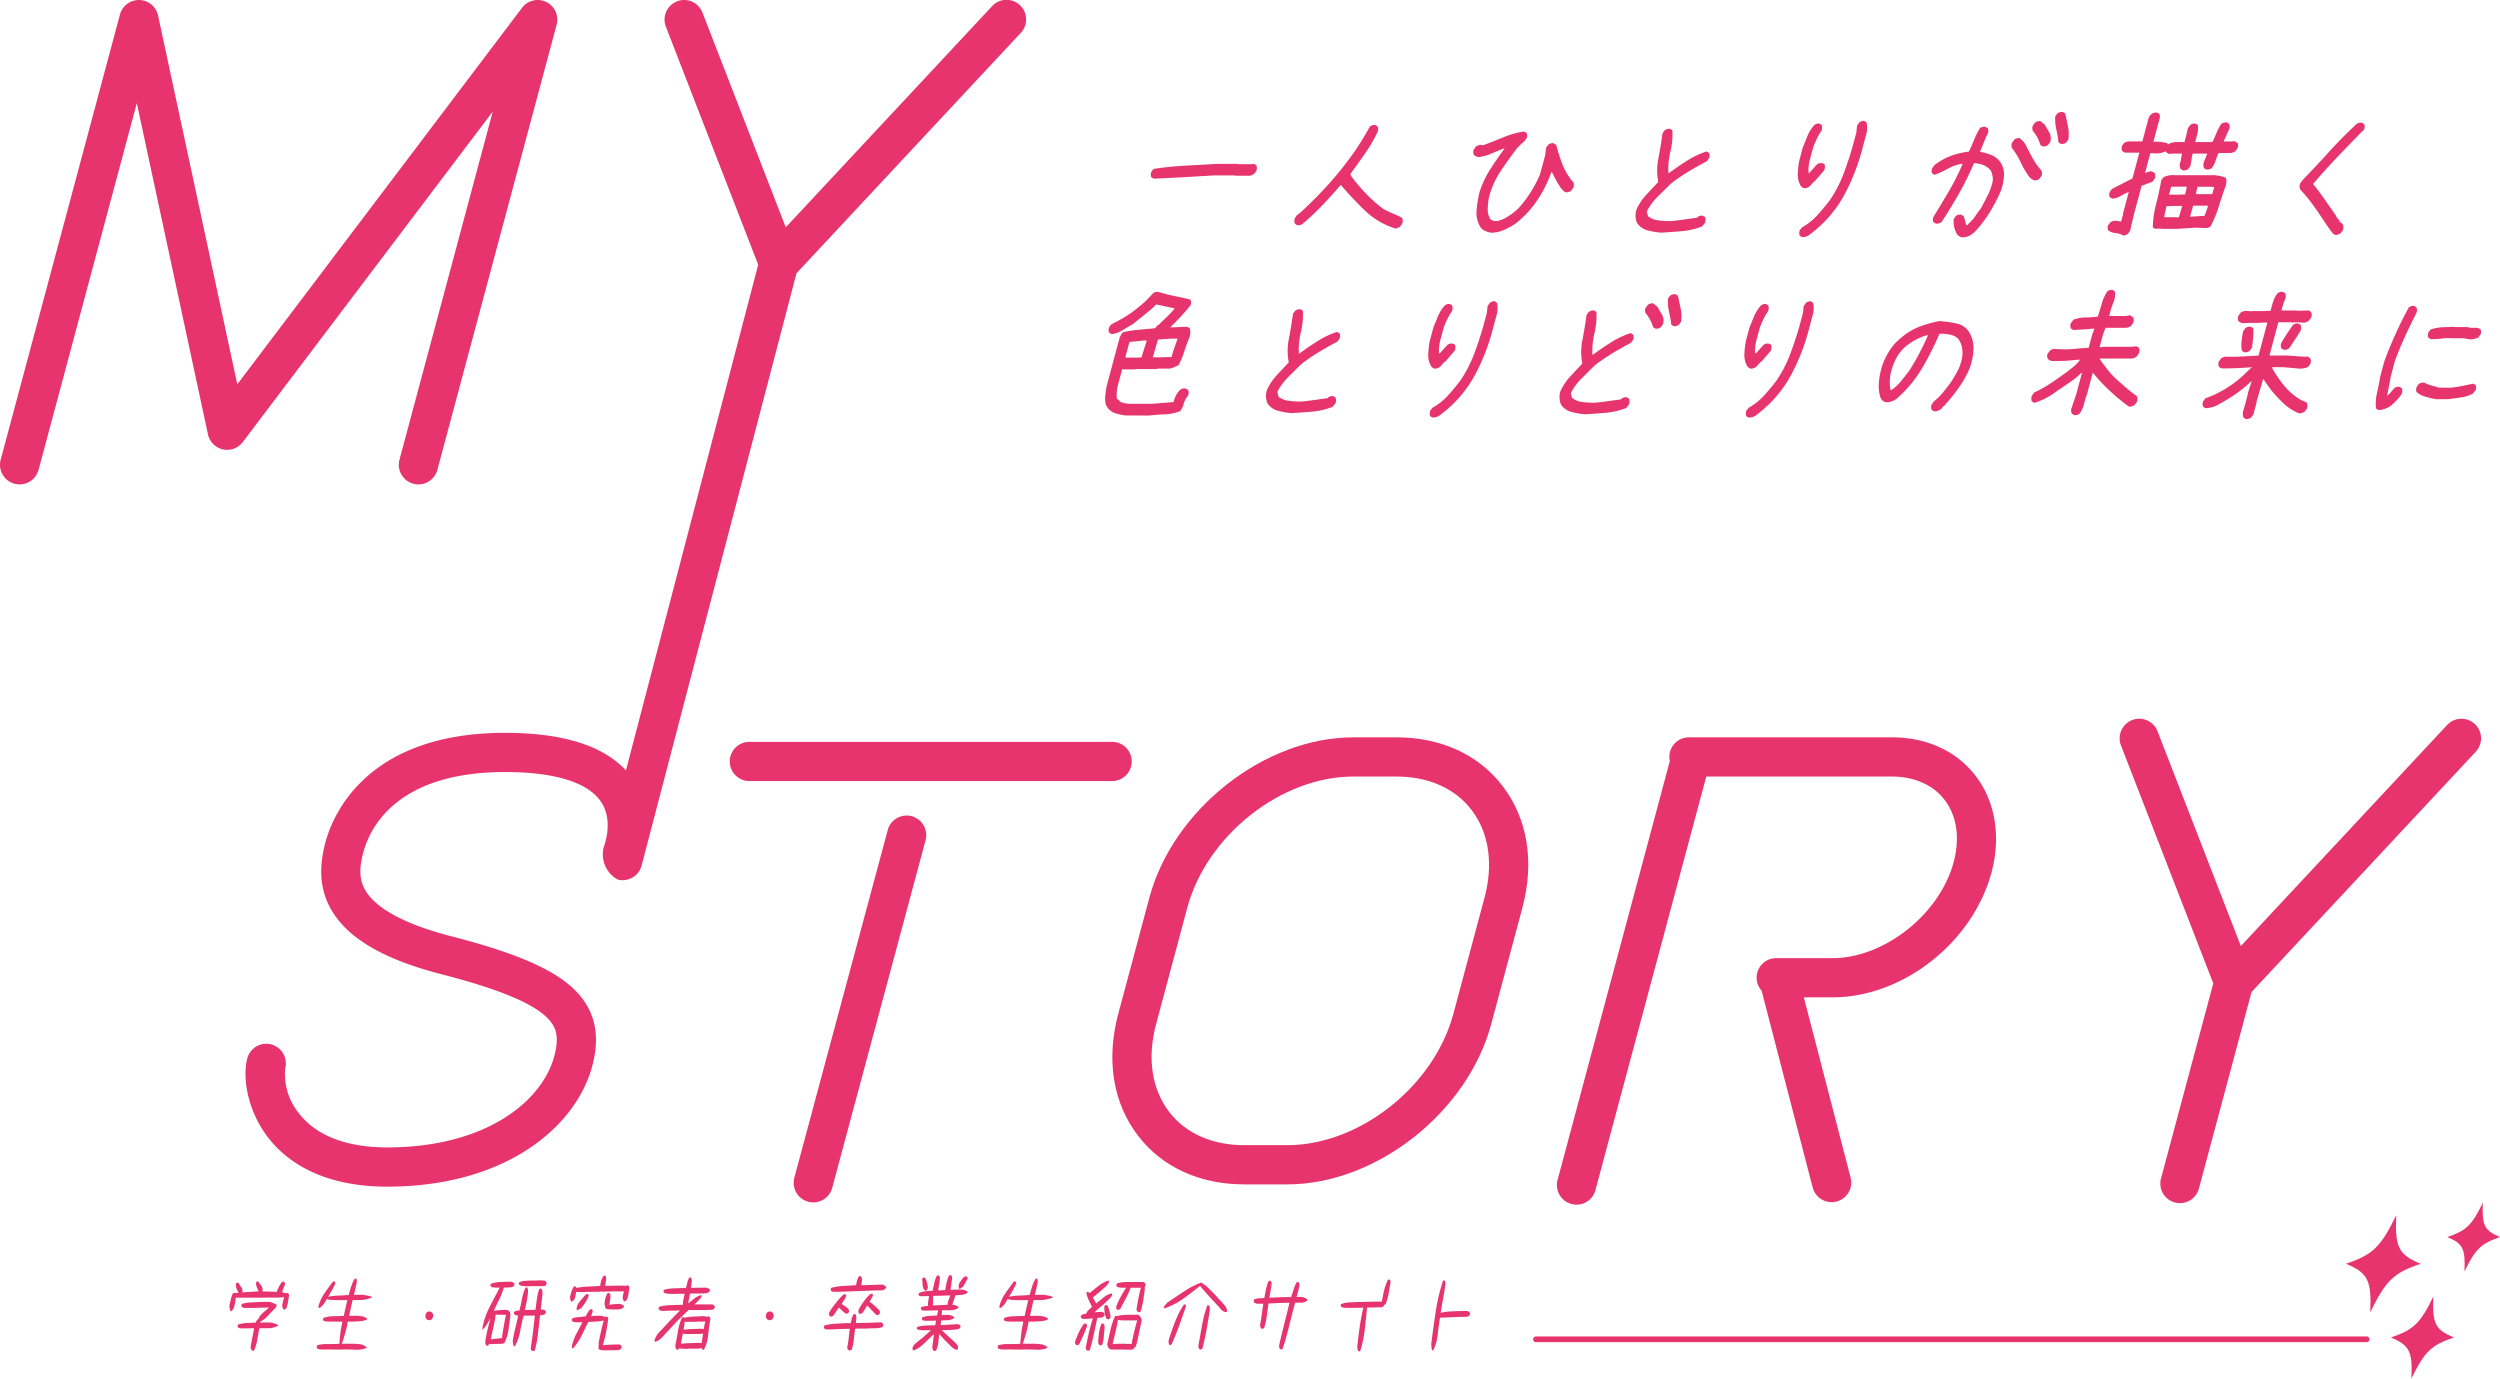 <svg xmlns="http://www.w3.org/2000/svg" xmlns:xlink="http://www.w3.org/1999/xlink" width="440.393" height="242.84" viewBox="0 0 440.393 242.84"><defs><clipPath id="a"><rect width="440.393" height="242.84" fill="none"/></clipPath></defs><g transform="translate(-382 -527)"><g transform="translate(382 527)"><g clip-path="url(#a)"><path d="M38.313,217.7l-.073-.049a1.959,1.959,0,0,1-.154-.455,2.472,2.472,0,0,1-.051-.5q.116-.553.25-1.106a5.092,5.092,0,0,1,.366-1.041.314.314,0,0,1,.293-.082l.219.033.455-.049v-.033c-.137-.3-.24-.523-.308-.659a2.268,2.268,0,0,1-.147-.74.588.588,0,0,1,.088-.26.343.343,0,0,1,.249-.1.434.434,0,0,1,.205.13,2.938,2.938,0,0,0,.418.667,1.244,1.244,0,0,1,.226.732l-.044.194h.073q.7-.064,1.42-.1t1.392-.1q-.22-.472-.323-.683a2.361,2.361,0,0,1-.147-.748l.1-.244a.261.261,0,0,1,.22-.065l.19.147a2.8,2.8,0,0,0,.431.633,1.157,1.157,0,0,1,.227.716l-.073.26,2.577.081a6.042,6.042,0,0,1,.835-1.659.388.388,0,0,1,.337-.13l.16.1a.523.523,0,0,1,.087.423q-.336.83-.527,1.316a5.145,5.145,0,0,1,.7.213.367.367,0,0,1,.234-.082l.22.13a.736.736,0,0,1,.088.358q-.089.555-.168,1.123a4.189,4.189,0,0,1-.3,1.074l-.044.015-.1.147a.294.294,0,0,1-.264.1.55.55,0,0,1-.235-.326.85.85,0,0,1-.072-.472c.038-.249.088-.493.147-.732s.121-.477.189-.715h-.044a1.078,1.078,0,0,1-.366.1c-.128.012-.259.022-.4.033l-7.7.016c-.068.412-.135.826-.2,1.237a2.127,2.127,0,0,1-.506,1.09.235.235,0,0,1-.16.065m3.851,6.963a.313.313,0,0,1-.22-.147.957.957,0,0,1-.147-.667q.279-1.5.359-1.9l.242-1.237-.015-.016h-.718l-.014.016H40.188a.757.757,0,0,1-.645-.194.473.473,0,0,1-.072-.26l.087-.213a5.709,5.709,0,0,1,1.537-.275c.527-.022,1.054-.049,1.581-.083a1.47,1.47,0,0,1,.264-.471l.147-.1a3.522,3.522,0,0,1,.87-1.155q.521-.44,1.063-.911H43.98l-.016.016h-.643l-.015.016h-.63l-.014.017h-.733l-.014.016h-1.1a1.023,1.023,0,0,1-.585-.178.424.424,0,0,1-.087-.309l.117-.227a6.246,6.246,0,0,1,1.559-.26c.532-.022,1.067-.049,1.6-.083h.629l.015-.015h.82a1.71,1.71,0,0,1,.747.162c.224.109.453.211.687.309l.045.163a1.089,1.089,0,0,1-.22.424c-.108.13-.22.254-.337.373q-.6.571-1.112,1.14a3.884,3.884,0,0,1-1.229.911l-.015.162h.674l.014-.015h1.1c.234.044.469.1.7.163a2.394,2.394,0,0,1,.659.293l.014.1a1.965,1.965,0,0,1-.621.276c-.221.055-.442.114-.666.18H43.672l-.38.016q-.175,1.025-.337,1.968a9.131,9.131,0,0,1-.542,1.888.422.422,0,0,1-.249.114" transform="translate(2.379 13.286)" fill="#e7336e"/><path d="M53.7,224.478q-.293-.018-.587-.032a1.017,1.017,0,0,1-.527-.18.481.481,0,0,1-.058-.374l.132-.194a6.638,6.638,0,0,1,1.639-.188c.558.006,1.289-.008,2.2-.04l.029-.293-.014-.016.2-1.92c.049-.283.1-.563.162-.846s.113-.563.162-.846H55.666l-.44.016-.015-.016h-.689c-.136-.011-.281-.024-.431-.041a.886.886,0,0,1-.417-.153.361.361,0,0,1-.06-.294l.1-.162a4.789,4.789,0,0,1,1.493-.286c.517-.015,1.206-.035,2.065-.056.1-.456.2-.918.307-1.391s.22-.936.337-1.391H55.914q-.4-.032-.791-.04a2.556,2.556,0,0,1-.746-.122l-.03-.082H54.3c-.106.2-.217.388-.328.578a4.9,4.9,0,0,1-.374.545l-.249.211v.032a1.087,1.087,0,0,1-.424.277l-.058-.033a.679.679,0,0,1-.016-.423,7.337,7.337,0,0,1,1.04-2.179q.7-1.009,1.434-1.986a.47.47,0,0,1,.235-.1l.175.114a.448.448,0,0,1,.044.26,7.122,7.122,0,0,1-.578,1.187q-.344.571-.666,1.155h.029a10.547,10.547,0,0,1,1.772-.2q1.025-.041,1.815-.106.191-.714.41-1.439a6,6,0,0,1,.615-1.375.241.241,0,0,1,.22-.081l.117.081a1.146,1.146,0,0,1,.03.634q-.1.553-.227,1.09t-.256,1.074h.16l.015-.017h1.479q.381.083.776.147a2.567,2.567,0,0,1,.747.243v.082a5.352,5.352,0,0,1-.915.3,7.547,7.547,0,0,1-.958.155H58.872l-.045.016-.614,2.766h.732a6.886,6.886,0,0,1,1.669.106,2.59,2.59,0,0,1,.791.381.339.339,0,0,1-.176.227c-.243.077-.486.141-.725.2a20.987,20.987,0,0,1-2.526.1,19.186,19.186,0,0,1-.439,1.969q-.293,1.074-.615,1.935l.058.017.016-.017h1.2a11.923,11.923,0,0,1,1.984.09,2.547,2.547,0,0,1,1.076.479l.044.13a2.507,2.507,0,0,1-.71.253,6.641,6.641,0,0,1-.754.105l-1.816-.049h-1.1l-.014.017h-.645l-1.478-.017h-.7Z" transform="translate(3.284 13.256)" fill="#e7336e"/><path d="M71.186,218.964a.705.705,0,0,1-.5-.244.814.814,0,0,1-.16-.5,1.053,1.053,0,0,1,.264-.65.8.8,0,0,1,.556-.13.623.623,0,0,1,.381.211.874.874,0,0,1,.175.633,1.564,1.564,0,0,1-.234.488.677.677,0,0,1-.483.2" transform="translate(4.411 13.598)" fill="#e7336e"/><path d="M80.742,223.791l-.147-.146a1.538,1.538,0,0,1-.117-.6q.161-1.041.4-2.066t.512-2.034h-.029a9.441,9.441,0,0,1-.6,1.074,6.89,6.89,0,0,1-.747.959,1.184,1.184,0,0,1-.029-.375,13.645,13.645,0,0,1,1.265-3.651q.886-1.717,1.78-3.409h-.791c-.147-.011-.289-.024-.425-.04a.607.607,0,0,1-.366-.187.331.331,0,0,1-.06-.277l.132-.194a6.549,6.549,0,0,1,1.7-.293q.864-.032,1.741-.049a.8.8,0,0,1,.572.276.346.346,0,0,1,.1.294l-.1.161a.842.842,0,0,1-.534.252c-.2.017-.4.03-.608.041h-.644a11.383,11.383,0,0,1-.791,2.073q-.5,1-.967,2.01h.088q.54-.065,1.1-.106c.37-.027.742-.04,1.111-.04a.677.677,0,0,1,.323.163,1.489,1.489,0,0,1,.219.227,1.81,1.81,0,0,1,.074.522q-.147,1.283-.323,2.57a7,7,0,0,1-.746,2.358.585.585,0,0,1-.345.122c-.132.006-.261.014-.388.024h-.614l-.015.017h-.629l-.015.015H81.2l-.073.049-.132.18a.291.291,0,0,1-.249.081m2.723-1.349-.029-.277c.106-.639.215-1.279.321-1.92s.235-1.279.381-1.918H84.1l-.5.015-.015-.015H82.85l-.542-.033a19.1,19.1,0,0,1-.388,2.2q-.255,1.082-.461,2.172h.074a7.767,7.767,0,0,1,.958-.138q.491-.041.973-.089m5.432,2.294a.544.544,0,0,1-.277-.148.591.591,0,0,1-.118-.455q.22-1.4.388-2.815t.329-2.845H87.491l-.249.032q-.367,1.35-.622,2.75a8.868,8.868,0,0,1-.9,2.6l-.147.032a.522.522,0,0,1-.132-.194c-.029-.13-.055-.266-.081-.407a2.573,2.573,0,0,1-.036-.423q.19-1.106.461-2.2c.18-.727.35-1.458.5-2.2a.887.887,0,0,1-.687-.228.357.357,0,0,1-.073-.26l.087-.163a.88.88,0,0,1,.425-.18l.469-.065q.249-1.009.439-2.033a8.312,8.312,0,0,1,.615-1.953l.175-.081a.26.26,0,0,1,.175.114,1.334,1.334,0,0,1,.1.666,12.61,12.61,0,0,1-.219,1.627c-.108.531-.215,1.064-.323,1.595h.147l.572-.033h.893l.249-.032q.118-.912.235-1.831a8.537,8.537,0,0,1,.424-1.782.3.3,0,0,1,.278-.113l.147.1a.822.822,0,0,1,.139.447c.005.168.007.339.007.512l-.308,2.651c.147,0,.291,0,.432.008a.534.534,0,0,1,.373.171.5.5,0,0,1,.088.374l-.117.227a.821.821,0,0,1-.424.171c-.157.016-.312.035-.47.056q-.175,1.546-.351,3.108a22.573,22.573,0,0,1-.557,3.058.492.492,0,0,1-.337.131m-1.229-11.42c-.215-.012-.429-.027-.644-.049a1.027,1.027,0,0,1-.573-.243.346.346,0,0,1-.057-.245l.073-.147a2.673,2.673,0,0,1,1.069-.268q.569-.024,1.127-.056h.893l.015-.017h.849c.126.012.256.019.388.026a.49.49,0,0,1,.344.154.534.534,0,0,1,.132.439l-.16.26a.51.51,0,0,1-.293.13H88.3l-.015.017Z" transform="translate(5.002 13.276)" fill="#e7336e"/><path d="M94.767,216.05a.286.286,0,0,1-.147-.164,1.479,1.479,0,0,1-.1-.7c.069-.3.15-.6.242-.9a3.879,3.879,0,0,1,.373-.829.45.45,0,0,1,.22-.1l.162.081.1.18h.116a18.1,18.1,0,0,1,2.036-.211l2.063-.1a3.873,3.873,0,0,1,.169-.928,3.2,3.2,0,0,1,.4-.829.307.307,0,0,1,.235-.066.392.392,0,0,1,.191.213,1.666,1.666,0,0,1,.029.439q-.029.292-.073.585t-.1.57h.38l.015-.017h1l.014-.016h1.977l.277.082a.359.359,0,0,1,.322-.147l.176.1a.652.652,0,0,1,.118.39c-.06.358-.116.719-.17,1.082a3.1,3.1,0,0,1-.328,1.017.587.587,0,0,1-.381.244l-.132-.114a1.2,1.2,0,0,1-.16-.732l.2-.911h-2.078l-.292.015-.088-.015-.015.015h-.907l-.015.017h-.819l-.015.017h-.615l-.015.015h-.894l-.014.017h-.791l-.6.032h-.937l-.293-.049q-.088.424-.168.855a1.35,1.35,0,0,1-.4.74.342.342,0,0,1-.264.115m5.592,8.6c-.137-.011-.27-.023-.4-.04a.689.689,0,0,1-.358-.154.371.371,0,0,1-.087-.293,3.613,3.613,0,0,0,.029-.65l-.015-.131q.19-1.009.418-2t.476-1.985h-.03a6.365,6.365,0,0,1-1.319.188c-.447.015-.9.04-1.346.072q-.571,1.122-1.12,2.261a11.249,11.249,0,0,1-1.325,2.114l-.044.017v.032a.686.686,0,0,1-.367.245.642.642,0,0,1-.044-.358,7.465,7.465,0,0,1,.776-2.2q.556-1.023,1.069-2.066H95.514a1.124,1.124,0,0,1-.6-.163.383.383,0,0,1-.1-.342.553.553,0,0,1,.205-.227,6.243,6.243,0,0,1,1.12-.187c.375-.028.749-.068,1.12-.122l.381-.683a1.833,1.833,0,0,1,.482-.568l.162-.017.132.081a.411.411,0,0,1,.073.326,3.137,3.137,0,0,1-.118.415c-.049.134-.1.273-.146.413H98.3l.791-.064h.893l.776.21a.367.367,0,0,1,.22-.065l.176.114a.6.6,0,0,1,.073.293q-.147,1.171-.374,2.333a21.911,21.911,0,0,1-.579,2.3h.1c.449-.053.908-.087,1.377-.1s.932-.028,1.391-.049a.616.616,0,0,1,.337.179.5.5,0,0,1,.1.39.473.473,0,0,1-.162.277.8.8,0,0,1-.475.171c-.182.005-.359.013-.534.023Zm-4.626-7.077-.072-.081v-.18a2.323,2.323,0,0,1,.512-1.2q.424-.52.863-1.024l.045-.016v-.033a.86.86,0,0,1,.483-.325l.146.1a.4.4,0,0,1,.06.26,4.516,4.516,0,0,1-.527,1.073c-.225.337-.455.666-.689.992q-.206.131-.4.269a.924.924,0,0,1-.425.17m6.194-.13c-.205-.011-.413-.019-.623-.024a.988.988,0,0,1-.563-.187l-.058-.2.029-.114a1.273,1.273,0,0,1-.132-.585,7.35,7.35,0,0,1,.169-.9,3.031,3.031,0,0,1,.344-.821.382.382,0,0,1,.249-.081l.19.13a1.2,1.2,0,0,1,.088.65q-.045.325-.088.667a6.388,6.388,0,0,1-.117.65h.058a6.651,6.651,0,0,1,.813-.114c.278-.022.553-.037.827-.049a1.147,1.147,0,0,1,.469.1,1.452,1.452,0,0,1,.409.277l.031.1-.1.164a1.385,1.385,0,0,1-.623.292,3.073,3.073,0,0,1-.71.049Z" transform="translate(5.911 13.226)" fill="#e7336e"/><path d="M108.62,223.124l-.088-.065-.014-.2a3.851,3.851,0,0,1,.316-.748,3.042,3.042,0,0,1,.5-.667l2.05-2.179q.4-.422.805-.838t.805-.821h-.381l-.014.017h-.981l-1.1.048h-.614a.8.8,0,0,1-.585-.194.562.562,0,0,1-.087-.26.411.411,0,0,1,.146-.293,9.834,9.834,0,0,1,2.05-.26c.752-.021,1.444-.044,2.079-.065a4.082,4.082,0,0,1,.117-.992c.079-.314.141-.629.19-.944h-1.3l-.014.016h-1.318c-.175-.011-.351-.027-.528-.049a1.1,1.1,0,0,1-.482-.178.514.514,0,0,1-.088-.292l.1-.2a7.9,7.9,0,0,1,1.9-.26q1.092-.032,1.97-.065.1-.375.234-.936a2.482,2.482,0,0,1,.352-.87l.162-.065.16.1a1.568,1.568,0,0,1,.1.781l-.132.975h.659l.015-.016h1.229l.015-.016h.761a1.155,1.155,0,0,1,.6.275.3.3,0,0,1,.073.245l-.1.161a1.028,1.028,0,0,1-.577.294,4.746,4.746,0,0,1-.681.049h-1.23l-.015.015h-.819l-.1.017-.322,1.692h.044c.341-.282.692-.561,1.048-.837a3.412,3.412,0,0,1,1.15-.594l.1.049.031.147a1.57,1.57,0,0,1-.287.446q-.182.2-.373.415l-.556.537v.033h3.059a.675.675,0,0,1,.352.21.4.4,0,0,1,.117.358.743.743,0,0,1-.337.358q-1.375.115-4.289.066l-1.318,1.3-.132.1-.483.489-2.168,2.326q-.4.456-.812.854a2.063,2.063,0,0,1-.959.528m8.434,1.432a.34.34,0,0,1-.162-.2l-.03-.131h-.044a3.061,3.061,0,0,1-.542.083c-.185.01-.371.021-.557.032h-1.332l-.015.016h-.614l-.922-.048a.414.414,0,0,1-.4.21.43.43,0,0,1-.16-.2,1.344,1.344,0,0,1-.1-.6q.263-1.221.461-2.465a9.3,9.3,0,0,1,.711-2.383.337.337,0,0,1,.277-.081l.147.1a9.3,9.3,0,0,1,1.713-.211q1.041-.049,1.743-.066a1,1,0,0,1,.5.164.324.324,0,0,1,.307-.147l.2.13a.908.908,0,0,1,.088.521q-.234,1.318-.367,2.677a6.994,6.994,0,0,1-.716,2.513.275.275,0,0,1-.19.082m-.235-1.188v-.049l.25-1.643h-.06a1.634,1.634,0,0,1-.359.057c-.121.005-.245.014-.373.023h-2.313l-.482-.065q-.075.456-.154.9c-.054.3-.109.594-.169.886h.029c.43-.053.976-.092,1.641-.114s1.21-.037,1.639-.049Zm.366-2.44v-.049q.059-.343.124-.676c.045-.222.09-.442.139-.659h-.087l-.235.033h-.937l-.512.033h-1.713l-.147-.017c-.02.239-.047.474-.08.708s-.072.464-.11.692h.147a14.319,14.319,0,0,1,1.479-.114c.615-.021,1.117-.038,1.508-.049a.9.9,0,0,1,.424.1" transform="translate(6.786 13.244)" fill="#e7336e"/><path d="M127.628,218.964a.705.705,0,0,1-.5-.244.814.814,0,0,1-.16-.5,1.053,1.053,0,0,1,.264-.65.8.8,0,0,1,.556-.13.623.623,0,0,1,.381.211.874.874,0,0,1,.175.633,1.565,1.565,0,0,1-.234.488.677.677,0,0,1-.483.2" transform="translate(7.94 13.598)" fill="#e7336e"/><path d="M141.14,224.666a.483.483,0,0,1-.292-.146.617.617,0,0,1-.132-.441c.107-.531.19-1.067.249-1.61s.122-1.085.19-1.626h-.249l-.014.015h-.7l-2.783.115-.409-.033a.506.506,0,0,1-.351-.18.482.482,0,0,1-.059-.292l.1-.2a8.96,8.96,0,0,1,2-.325l2.041-.1h.6c.049-.26.1-.514.16-.765a2.774,2.774,0,0,1,.278-.715.331.331,0,0,1,.307-.1.286.286,0,0,1,.176.211l.044.538-.072.813h.819l.015-.016h.819l2.68-.1a.484.484,0,0,1,.4.211.456.456,0,0,1,.088.357l-.147.277a4.4,4.4,0,0,1-1.3.194q-.674,0-1.347.049h-.63l-.014.017h-1.289l-.219.032q-.132.928-.227,1.854a9.026,9.026,0,0,1-.374,1.807.482.482,0,0,1-.352.146m-3.367-5.953-.19-.115a1.03,1.03,0,0,1-.1-.455,3.9,3.9,0,0,1,.5-.886q.306-.416.614-.838l.045-.016c.136-.2.282-.385.439-.57s.317-.369.483-.554c.116-.108.232-.217.343-.325a.82.82,0,0,1,.388-.213l.162.083a.5.5,0,0,1,.045.275,3.059,3.059,0,0,1-.359.708c-.152.223-.3.447-.431.676.194.13.385.26.571.39s.37.272.556.424a.673.673,0,0,1,.16.537.5.5,0,0,1-.146.26.407.407,0,0,1-.351.1,3.232,3.232,0,0,1-.659-.488c-.206-.2-.41-.4-.616-.6l-.936,1.382-.044.017-.016.048a.671.671,0,0,1-.454.164m.527-4.377a.622.622,0,0,1-.439-.179.7.7,0,0,1-.088-.277.5.5,0,0,1,.147-.259,11.453,11.453,0,0,1,2.144-.318q1.092-.057,2.19-.122.073-.406.168-.805a2.194,2.194,0,0,1,.329-.74.327.327,0,0,1,.249-.066l.176.131a1.153,1.153,0,0,1,.1.666l-.087.8.087.016,3.47-.114a.686.686,0,0,1,.425.105,2.671,2.671,0,0,1,.366.285l.03.179a1.564,1.564,0,0,1-.527.407,4.342,4.342,0,0,1-.659.049h-.63l-6.53.244Zm7.673,4.1a1.149,1.149,0,0,1-.469-.333,4.684,4.684,0,0,0-.425-.432v-.032l-.19-.163v-.033l-.689-.7c-.136.227-.271.458-.4.692a4.235,4.235,0,0,1-.46.659.641.641,0,0,1-.47.114.387.387,0,0,1-.19-.228l-.029-.373a8.691,8.691,0,0,1,.71-1.212q.4-.577.856-1.131c.128-.13.256-.258.388-.383a.806.806,0,0,1,.462-.22.312.312,0,0,1,.132.147v.2a2.872,2.872,0,0,1-.265.553c-.107.174-.21.353-.307.538a7.528,7.528,0,0,1,.849.659q.41.367.805.757a.741.741,0,0,1,.175.488.685.685,0,0,1-.147.325.526.526,0,0,1-.336.114" transform="translate(8.542 13.231)" fill="#e7336e"/><path d="M155.126,224.758a.388.388,0,0,1-.205-.147,1,1,0,0,1-.132-.667l.278-2.163h-.03q-.658.652-1.692,1.628a5.646,5.646,0,0,1-1.852,1.269l-.146-.1a.524.524,0,0,1-.058-.309.84.84,0,0,1,.124-.39,1.457,1.457,0,0,1,.271-.326l.044-.016v-.033l1.7-1.382v-.033l1.126-.959-.527-.017h-.834c-.2-.01-.39-.023-.585-.04a1.057,1.057,0,0,1-.527-.186.349.349,0,0,1-.044-.228l.132-.163a8.324,8.324,0,0,1,1.551-.211l1.581-.065.118-.814h-.088l-.527.033H153.56a.775.775,0,0,1-.557-.18.425.425,0,0,1-.058-.275l.1-.164a5.236,5.236,0,0,1,1.26-.236q.642-.04,1.288-.073l.22-.895h-.41l-.015.016h-.982l-.087.017-.073-.017-.015.017h-.879a.744.744,0,0,1-.527-.164l-.072-.227a.378.378,0,0,1,.117-.243,2.283,2.283,0,0,1,.563-.131c.2-.022.4-.042.593-.066v-.113l-.015-.277c.02-.227.047-.453.082-.675s.07-.442.109-.659h-.556l-.015.016h-.865a.414.414,0,0,1-.38-.179.315.315,0,0,1-.044-.211l.087-.164a3.642,3.642,0,0,1,1.186-.316q.615-.059,1.245-.106.1-.668.25-1.326a5.246,5.246,0,0,1,.453-1.261.335.335,0,0,1,.278-.1l.147.081a.748.748,0,0,1,.117.472q-.043.537-.132,1.049t-.175,1.034h.278l.981-.049q.088-.65.234-1.31a5.421,5.421,0,0,1,.439-1.244.355.355,0,0,1,.278-.081l.147.1a.673.673,0,0,1,.1.5l-.277,2h.073l.922-.049h1a2.859,2.859,0,0,1,.512.114,1.95,1.95,0,0,1,.469.227l.045.164a.991.991,0,0,1-.307.228,2.8,2.8,0,0,1-.9.21l-.945.065-.557,1.66a3.321,3.321,0,0,1,.572.114,1.412,1.412,0,0,1,.512.277l.015.113-.16.164a4.893,4.893,0,0,1-.534.194,2.409,2.409,0,0,1-.579.1h-.63l-.015.017h-.995l-.044.846h.132l.439-.033h.776c.147.054.293.106.439.155a1.221,1.221,0,0,1,.41.236l.015.1a.68.68,0,0,1-.278.213,2.326,2.326,0,0,1-.995.235c-.352.006-.7.02-1.04.041l-.1.813h.044q.762-.032,1.509-.081c.5-.032,1-.059,1.508-.081a.781.781,0,0,1,.4.226.334.334,0,0,1,.058.244.861.861,0,0,1-.336.375,6.48,6.48,0,0,1-1.172.154c-.4.017-.8.035-1.2.057h-.585v.032l2.4,2.212v.033l.264.259a.954.954,0,0,1,.175.7l-.132.194-.189.032a2.94,2.94,0,0,1-1.061-.772q-.594-.61-.989-.967v-.033l-.513-.537-.4-.489q-.1.682-.182,1.472a4.285,4.285,0,0,1-.374,1.408.39.39,0,0,1-.322.114m-1.566-10.606-.264-.227a2,2,0,0,1-.25-.863q-.029-.472-.044-.942a.447.447,0,0,1,.118-.261.241.241,0,0,1,.2-.065l.235.179a4.579,4.579,0,0,1,.285.789,5.482,5.482,0,0,1,.154.854l-.219.472a.21.21,0,0,1-.22.065m3.908,2.473.015-.016-.015-.194a4.722,4.722,0,0,1,.206-.733c.088-.238.181-.472.277-.7h-.512l-1.084.049h-.584l-.879.032v.049l.014.017v1.138l-.044.472h.322c.38-.021.762-.04,1.142-.056s.761-.036,1.141-.057m2.051-2.8-.073-.082-.03-.259a1.41,1.41,0,0,1,.235-.855c.166-.243.345-.485.542-.724a.656.656,0,0,1,.542-.292l.16.1a.454.454,0,0,1,.088.358c-.137.227-.271.457-.4.691s-.267.464-.4.691a3.186,3.186,0,0,0-.316.22.743.743,0,0,1-.343.155" transform="translate(9.461 13.221)" fill="#e7336e"/><path d="M166.587,224.478q-.293-.018-.587-.032a1.017,1.017,0,0,1-.527-.18.481.481,0,0,1-.058-.374l.132-.194a6.638,6.638,0,0,1,1.639-.188c.558.006,1.289-.008,2.2-.04l.029-.293-.014-.016.2-1.92c.049-.283.1-.563.162-.846s.113-.563.161-.846h-1.376l-.44.016-.015-.016h-.689c-.136-.011-.281-.024-.431-.041a.886.886,0,0,1-.417-.153.361.361,0,0,1-.06-.294l.1-.162a4.789,4.789,0,0,1,1.493-.286c.517-.015,1.206-.035,2.064-.056.1-.456.2-.918.307-1.391s.22-.936.337-1.391H168.8q-.4-.032-.791-.04a2.556,2.556,0,0,1-.746-.122l-.03-.082h-.045c-.106.2-.217.388-.328.578a4.9,4.9,0,0,1-.374.545l-.249.211v.032a1.087,1.087,0,0,1-.424.277l-.058-.033a.679.679,0,0,1-.016-.423,7.337,7.337,0,0,1,1.04-2.179q.7-1.009,1.434-1.986a.47.47,0,0,1,.235-.1l.175.114a.448.448,0,0,1,.044.26,7.121,7.121,0,0,1-.578,1.187q-.344.571-.666,1.155h.029a10.547,10.547,0,0,1,1.772-.2q1.025-.041,1.815-.106.191-.714.41-1.439a5.994,5.994,0,0,1,.615-1.375.241.241,0,0,1,.22-.081l.117.081a1.146,1.146,0,0,1,.03.634q-.1.553-.227,1.09t-.256,1.074h.16l.015-.017H173.6q.381.083.776.147a2.567,2.567,0,0,1,.747.243v.082a5.353,5.353,0,0,1-.915.3,7.547,7.547,0,0,1-.958.155h-1.494l-.045.016-.614,2.766h.732a6.886,6.886,0,0,1,1.669.106,2.589,2.589,0,0,1,.791.381.339.339,0,0,1-.176.227c-.243.077-.486.141-.725.2a20.987,20.987,0,0,1-2.526.1,19.177,19.177,0,0,1-.439,1.969q-.293,1.074-.615,1.935l.058.017.016-.017h1.2a11.923,11.923,0,0,1,1.984.09,2.547,2.547,0,0,1,1.076.479l.044.13a2.508,2.508,0,0,1-.71.253,6.641,6.641,0,0,1-.754.105l-1.816-.049h-1.1l-.014.017h-.645l-1.478-.017h-.7Z" transform="translate(10.344 13.256)" fill="#e7336e"/><path d="M178.508,223.678l-.16-.114a.727.727,0,0,1-.118-.5q.308-.814.659-1.6a8.062,8.062,0,0,1,.864-1.488.432.432,0,0,1,.337-.114l.175.131a.531.531,0,0,1,.058.358q-.277.811-.622,1.577t-.711,1.546a.557.557,0,0,1-.482.211m1.991.992a.411.411,0,0,1-.264-.18.909.909,0,0,1-.117-.407q.233-1.17.491-2.342t.753-2.782h-.19q-.322.048-.651.073t-.666.024a.768.768,0,0,1-.527-.164.432.432,0,0,1-.088-.276l.088-.194a1.121,1.121,0,0,1,.424-.2c.155-.038.312-.073.469-.105a1.341,1.341,0,0,1,.293-.538l.044-.016.029-.049.63-.6q-.293-.587-.585-1.188a4.362,4.362,0,0,1-.4-1.269l.1-.147.16-.017.322.2q.76-.636,1.56-1.261a5.769,5.769,0,0,1,1.705-.936l.117.082.03.163a2.076,2.076,0,0,1-.367.57l-.044.017-.015.049q-.587.569-1.193,1.072c-.406.337-.812.679-1.223,1.025v.066c.107.163.205.324.293.488s.17.33.25.5h.029q.63-.5,1.273-1.032a3.615,3.615,0,0,1,1.406-.725.185.185,0,0,1,.132.13v.131a1.059,1.059,0,0,1-.19.341c-.087.109-.175.213-.264.309l-.044.017v.032q-.63.636-1.311,1.2T181.64,217.9h.045c.205-.022.41-.04.614-.057s.415-.024.63-.024a.793.793,0,0,1,.439.26.413.413,0,0,1,.074.276.71.71,0,0,1-.206.309.976.976,0,0,1-.52.179l-.563.034q-.367,1.788-.659,3.106t-.66,2.57a.43.43,0,0,1-.336.115m2.138-.961a.569.569,0,0,1-.293-.325,2.419,2.419,0,0,1-.03-.537q.073-.749.169-1.489a4.825,4.825,0,0,1,.4-1.408.365.365,0,0,1,.278-.081l.175.13a1.727,1.727,0,0,1,.088.782q-.073.7-.124,1.407a6.282,6.282,0,0,1-.256,1.375.443.443,0,0,1-.41.146m1.4-4.571a.409.409,0,0,1-.292-.163,3.564,3.564,0,0,1-.278-.968,9.364,9.364,0,0,1-.088-1.049l.117-.26a.3.3,0,0,1,.25-.082.373.373,0,0,1,.22.163,5.063,5.063,0,0,1,.328.887,8.815,8.815,0,0,1,.2.935.612.612,0,0,1-.161.423.4.4,0,0,1-.293.114m3.792,5.352-.014-.016H187l-.015-.016h-2.122a.867.867,0,0,1-.69-.227,1.5,1.5,0,0,1-.264-.716q.234-1.122.557-2.49a12.624,12.624,0,0,1,.805-2.408.393.393,0,0,1,.307-.1l.1.049a3.025,3.025,0,0,1,.775-.164l.821-.065H188l.014-.016h1.1a.682.682,0,0,1,.527.244,2.86,2.86,0,0,0,.277.406,2.09,2.09,0,0,1,.031.5q-.338,1.463-.534,2.48t-.476,1.976l-.235.164a.467.467,0,0,1-.16.26,1.1,1.1,0,0,1-.7.13m.351-1.008q.163-.926.441-2.082t.556-2.067h-2.533l-.446-.033a2.649,2.649,0,0,1-.432-.065q-.147.959-.431,2.139t-.491,2.14h.1a3.355,3.355,0,0,1,.417-.04c.142-.006.282-.014.418-.025h1.3l.015.017h.747l.322.032Zm1.26-5.6-.264-.147a.6.6,0,0,1-.132-.39q.161-.959.336-1.9t.44-1.871h-1.8a16,16,0,0,1-.849,1.863q-.483.9-.951,1.83a.65.65,0,0,1-.527.211.383.383,0,0,1-.191-.227l-.044-.309a12.181,12.181,0,0,1,.783-1.733q.461-.837.973-1.634h-.791c-.147-.011-.292-.024-.439-.041a.719.719,0,0,1-.4-.17.429.429,0,0,1-.088-.309.455.455,0,0,1,.132-.228,2.849,2.849,0,0,1,.9-.21c.317-.021.636-.038.958-.049h2.695a.572.572,0,0,1,.38.259.383.383,0,0,1,.088.294,1.612,1.612,0,0,0-.161.39l.015.324q-.116,1.01-.278,2a14.013,14.013,0,0,1-.455,1.936.426.426,0,0,1-.336.114" transform="translate(11.146 13.276)" fill="#e7336e"/><path d="M203.838,217.848a1.5,1.5,0,0,1-.513-.227,2.3,2.3,0,0,1-.439-.407l-.014-.049-.044-.017-.015-.049-1.641-1.773-1.141-1.268v-.033l-.045-.032c-.117-.132-.232-.261-.343-.391s-.219-.26-.316-.391q-1.463,1.2-3.008,2.3a12.278,12.278,0,0,1-3.273,1.668l-.087-.049-.015-.147a2.136,2.136,0,0,1,.351-.521h.029l.25-.309q1.45-.961,2.9-1.937a14.748,14.748,0,0,1,3.045-1.577,4.344,4.344,0,0,1,.959.666q.446.408.871.83v.032c.147.132.289.269.431.415l.432.447.146.163v.033l.045.016.015.049.659.684.147.162v.033l.4.407.014.049.044.032a1.593,1.593,0,0,1,.293.464,1.657,1.657,0,0,1,.117.544l-.072.132a.209.209,0,0,1-.176.048m-9.854,5.808-.117-.1a2.052,2.052,0,0,1-.087-.7q.5-1.642,1.12-3.252a16.732,16.732,0,0,1,1.53-3.026.279.279,0,0,1,.25-.1.2.2,0,0,1,.132.147l.014.243q-.571,1.675-1.171,3.335t-1.3,3.238a.492.492,0,0,1-.367.211m5.33.764a.476.476,0,0,1-.249-.292l-.044-.325q.322-1.79.644-3.6a21.922,21.922,0,0,1,.922-3.505.237.237,0,0,1,.205-.065l.132.081a1.193,1.193,0,0,1,.117.748q-.249,1.725-.563,3.425t-.725,3.36a.464.464,0,0,1-.44.179" transform="translate(12.066 13.298)" fill="#e7336e"/><path d="M212.6,224.44l-.148-.113a1.03,1.03,0,0,1-.116-.651q.424-1.871.893-3.734t.937-3.734h-.571l-.015.017h-.63l-2.49.114q-.159,1.09-.3,2.188a11.353,11.353,0,0,1-.475,2.123.766.766,0,0,1-.352.163l-.19-.114a.907.907,0,0,1-.161-.585q.161-.928.293-1.863t.264-1.863h-.952a1.016,1.016,0,0,1-.629-.211.48.48,0,0,1-.1-.309.416.416,0,0,1,.147-.293,2.971,2.971,0,0,1,.842-.146c.3-.011.589-.028.871-.049q.132-.749.286-1.5a7.173,7.173,0,0,1,.46-1.457.317.317,0,0,1,.294-.082l.175.147a.652.652,0,0,1,.073.358c-.05.412-.109.825-.184,1.237s-.139.823-.2,1.236h.233l1.991-.1h.645l.015-.016h.936q.22-.65.426-1.31a7.175,7.175,0,0,1,.527-1.26.4.4,0,0,1,.278-.065.372.372,0,0,1,.219.244l.014.324a10.426,10.426,0,0,1-.226,1.034c-.092.341-.183.681-.27,1.017h.791a1.778,1.778,0,0,1,.571.121,1.888,1.888,0,0,1,.5.3l.029.146a.532.532,0,0,1-.278.245,2.734,2.734,0,0,1-.587.194h-1.288q-.556,2.034-1.047,4.066t-1.135,4a.454.454,0,0,1-.366.179" transform="translate(12.999 13.279)" fill="#e7336e"/><path d="M225.5,224.827l-.147-.114a1.467,1.467,0,0,1-.124-.383,2.338,2.338,0,0,1-.037-.414q.163-1.528.432-3.425a33.671,33.671,0,0,1,.65-3.409H226.1l-.014.017h-.659l-.015.016h-.732l-.015.016h-1.434c-.156-.011-.313-.028-.469-.049a.879.879,0,0,1-.425-.179.382.382,0,0,1-.073-.277l.073-.161a4.8,4.8,0,0,1,1.515-.309l1.575-.066h.659l.556-.032h.659l.015-.017h.732l.015-.016h1.421l.044.016q.147-.991.388-1.968a10.422,10.422,0,0,1,.666-1.887.257.257,0,0,1,.219-.065l.163.1a.719.719,0,0,1,.087.407q-.161.975-.337,1.959a9.845,9.845,0,0,1-.527,1.88l-.235.13-.146.26a.757.757,0,0,1-.542.179h-1.01l-.015.017h-.834l-.5.032q-.147,1.774-.4,3.9a19.225,19.225,0,0,1-.8,3.758Z" transform="translate(13.9 13.265)" fill="#e7336e"/><path d="M237.479,224.623a1.481,1.481,0,0,1-.154-.57c-.014-.205-.027-.412-.036-.618q.351-2.815.776-5.637a33.523,33.523,0,0,1,1.3-5.49l.176-.049.162.1a1.266,1.266,0,0,1,.087.554q-.175,1.267-.41,2.529t-.424,2.53H239a9.137,9.137,0,0,1,1.581-.22c.538-.027,1.074-.052,1.611-.073h.732l.015-.016h.687a.938.938,0,0,1,.425.26.337.337,0,0,1,.073.293.794.794,0,0,1-.307.373.912.912,0,0,1-.426.1c-.155,0-.307.006-.453.017H242.3l-3.469.146q-.25,1.45-.4,2.928a8.464,8.464,0,0,1-.784,2.8.185.185,0,0,1-.16.049" transform="translate(14.84 13.274)" fill="#e7336e"/><path d="M191.293,29.775l-.415-.26a1.151,1.151,0,0,1,.01-.938l.381-.521q2.783-.416,5.578-.573l5.6-.313h3.738l.035.053h2.306l.449-.053.417.26a1.344,1.344,0,0,1-.021.99l-.384.521-.666.313H205.68l-.034-.053h-3.738l-5.314.313q-2.652.156-5.3.26" transform="translate(11.931 1.699)" fill="#e7336e"/><path d="M232.383,38.957a13.536,13.536,0,0,1-5.366-3.165q-2.257-2.174-4.249-4.519-1.481,1.72-3.04,3.374a46.466,46.466,0,0,1-3.362,3.217h-.1l-.167.259a1.476,1.476,0,0,1-.992.26l-.415-.26a1.544,1.544,0,0,1-.068-.832,1.986,1.986,0,0,1,.487-.73l.424-.312q2.5-2.266,4.784-4.768a59.842,59.842,0,0,0,4.286-5.261q.918-1.251,1.732-2.566t1.564-2.67a1.317,1.317,0,0,1,.944-.26l.415.26a1.152,1.152,0,0,1-.007.937,24.175,24.175,0,0,1-2.216,3.829q-1.289,1.825-2.6,3.647l.262.469a32.2,32.2,0,0,0,2.605,3.048,24.108,24.108,0,0,0,3.008,2.631q.786.416,1.638.768a16.189,16.189,0,0,1,1.614.768,1.262,1.262,0,0,1,.013,1.041l-.381.522a1.985,1.985,0,0,1-.813.312" transform="translate(13.421 1.296)" fill="#e7336e"/><path d="M247.349,39.619a4.294,4.294,0,0,1-1.14-.364,1.761,1.761,0,0,1-.82-.834,4.7,4.7,0,0,1-.549-2.749,20.75,20.75,0,0,1,.507-3.164,16.98,16.98,0,0,1,1.857-3.985q1.2-1.9,2.563-3.726h-.145q-1.084.418-2.168.886a8.47,8.47,0,0,1-2.2.626,1.36,1.36,0,0,1-.906-.417,1.163,1.163,0,0,1,.007-.938l.384-.522a1.489,1.489,0,0,1,.991-.26l.277.052q1.839-.7,3.624-1.432a15.238,15.238,0,0,1,3.6-.99l.417.26a1.16,1.16,0,0,1-.009.938l-.384.522-.256.234a3.411,3.411,0,0,0-.729.729h-.1q-1.629,2.085-3.093,4.3a14.853,14.853,0,0,0-2.074,4.662,13.491,13.491,0,0,0-.205,2.033,3.148,3.148,0,0,0,.489,1.8,1.928,1.928,0,0,0,1.131.313,5.893,5.893,0,0,0,1.91-.795,12.5,12.5,0,0,0,1.837-1.42,20.512,20.512,0,0,0,2.207-2.891,21.34,21.34,0,0,0,1.646-3.153L256.92,26l.169-1.356.383-.521a1.322,1.322,0,0,1,.944-.26l.451.312a29.906,29.906,0,0,0,1.033,3.257,11.117,11.117,0,0,0,1.616,2.891l.373.418a1.329,1.329,0,0,1-.022.988l-.383.522a1.485,1.485,0,0,1-.991.26l-.451-.312.028-.1-.25-.156a12.654,12.654,0,0,1-.958-1.536q-.427-.808-.814-1.537a22.251,22.251,0,0,1-2.429,4.9,17.445,17.445,0,0,1-3.842,4.194,12.707,12.707,0,0,1-2.167,1.2,5.693,5.693,0,0,1-2.26.469" transform="translate(15.275 1.363)" fill="#e7336e"/><path d="M275.638,39.647a12.956,12.956,0,0,1-2.413-.418,3.166,3.166,0,0,1-1.811-1.3,3.388,3.388,0,0,1-.106-2.318A9.336,9.336,0,0,1,273,33.03q1.081-1.171,2.164-2.318a10.435,10.435,0,0,1,.016-4.142q.424-2.214.727-4.429l.381-.52a1.308,1.308,0,0,1,.944-.26l.415.26a13.1,13.1,0,0,1-.354,3.764,13.139,13.139,0,0,0-.353,3.764h.1q1.632-1.2,3.295-2.24a14.193,14.193,0,0,1,3.355-1.563l.415.26a1.157,1.157,0,0,1-.009.937l-.383.522q-1.583.834-3.144,1.771a34.761,34.761,0,0,0-3.082,2.085q-1.245,1.2-2.439,2.395a10.355,10.355,0,0,0-1.912,2.605l.215.833a3.549,3.549,0,0,0,1.795.73,17.5,17.5,0,0,0,2.2.131q1.144-.1,2.332-.274t2.344-.325l.028-.1a1.313,1.313,0,0,1,.944-.261l.415.261a1.436,1.436,0,0,1-.029,1.015l-.508.626a13.276,13.276,0,0,1-3.6.833q-1.814.158-3.638.261" transform="translate(16.958 1.335)" fill="#e7336e"/><path d="M299.27,31.915a1.132,1.132,0,0,1-.69-.417l-.114-.208a3.8,3.8,0,0,1-.409-2.006,17.291,17.291,0,0,1,.26-2.24l.644-2.4.823-1.992a6.55,6.55,0,0,1,1.148-1.836,1.194,1.194,0,0,1,.908-.312l.415.26a1.436,1.436,0,0,1-.036,1.042,9.531,9.531,0,0,0-.806,1.38c-.222.469-.435.955-.633,1.458l-.643,2.4a7.566,7.566,0,0,0-.191,2.161h.147l1.352-1.51a1.37,1.37,0,0,1,.9-.208l.413.183a1.546,1.546,0,0,1-.044,1.068q-.849.99-1.7,1.98h-.1l-.695.781a1.632,1.632,0,0,1-.962.417m-.458,8.6-.4-.235a1.342,1.342,0,0,1,.029-1.015l.37-.47a10.644,10.644,0,0,0,2.711-2.148q1.172-1.291,2.182-2.618a22.581,22.581,0,0,0,2.391-4.572q.9-2.357,1.617-4.858l.669-2.5.134-1.224.39-.547a1.174,1.174,0,0,1,.9-.287l.385.287a4.751,4.751,0,0,1,.01,1.771l-.669,2.5a36.784,36.784,0,0,1-3.144,8.245,21.331,21.331,0,0,1-6.064,7.1,2.072,2.072,0,0,1-1.512.573" transform="translate(18.639 1.253)" fill="#e7336e"/><path d="M325.694,40.655a1.386,1.386,0,0,1-1.162-.912,4.464,4.464,0,0,1-.4-2.317l.388-.548a1.33,1.33,0,0,1,.913-.234l.465.26.448,1.588h.192l.185-.235a6.389,6.389,0,0,0,1.174-1.3c.344-.5.692-.982,1.039-1.432q.636-1.2,1.234-2.383a9.73,9.73,0,0,0,.855-2.514,3.856,3.856,0,0,0-.34-1.719,3.258,3.258,0,0,0-1.271-.964,5.115,5.115,0,0,0-1.723-.364,51.022,51.022,0,0,1-2.594,5.288q-1.455,2.577-3.1,5.079a1.446,1.446,0,0,1-1,.286l-.44-.26a1.062,1.062,0,0,1,0-.912q1.377-2.239,2.72-4.532a44.142,44.142,0,0,0,2.431-4.82h-.267a7.5,7.5,0,0,0-2.366.861,15.875,15.875,0,0,1-2.325,1.067l-.415-.26a1.11,1.11,0,0,1,0-.911l.414-.548a11.041,11.041,0,0,1,2.951-1.641,13.81,13.81,0,0,1,3.1-.73q.542-1.119.953-2.148a12.465,12.465,0,0,1,1.006-1.992,1.359,1.359,0,0,1,.936-.235l.44.26a1.11,1.11,0,0,1-.009.937q-.363.732-.679,1.537c-.209.539-.44,1.1-.7,1.694a7.824,7.824,0,0,1,2.253.651,3.559,3.559,0,0,1,1.595,1.562,3.948,3.948,0,0,1,.39,2.123,9.9,9.9,0,0,1-.532,2.488,30.285,30.285,0,0,1-1.94,3.75,21.17,21.17,0,0,1-2.607,3.439l-.381.339a2.951,2.951,0,0,1-1.839.7M338.265,30.6a2.547,2.547,0,0,1-.793-.574,14.477,14.477,0,0,1-1.538-2.592,12.486,12.486,0,0,0-1.534-2.514,1.152,1.152,0,0,1,.007-.937l.421-.574a1.239,1.239,0,0,1,.888-.235,3.7,3.7,0,0,1,1.208,1.381q.54,1.146,1.176,2.265a11.287,11.287,0,0,0,1.457,2.032,1.137,1.137,0,0,1,.028.99l-.413.547a1.176,1.176,0,0,1-.907.209m1.55-5.966-.414-.26a6.361,6.361,0,0,0-.543-1.328,6.726,6.726,0,0,0-.784-1.145,1.159,1.159,0,0,1,.007-.938l.384-.522a1.318,1.318,0,0,1,.944-.26l.719.574.207.312.263.47.264.468a2.159,2.159,0,0,1,.286,1.824l-.389.546a1.315,1.315,0,0,1-.944.26m3.2-.442-.417-.26a19.672,19.672,0,0,0-.381-2.241,8.944,8.944,0,0,1-.209-2.344l.383-.521a1.386,1.386,0,0,1,.967-.26l.417.26q.239,1.093.474,2.214a7.421,7.421,0,0,1,.094,2.369l-.383.522a1.32,1.32,0,0,1-.944.26" transform="translate(20.028 1.161)" fill="#e7336e"/><path d="M352.186,40.336a3.106,3.106,0,0,0-1.349-.442,2.559,2.559,0,0,1-1.3-.47,1.087,1.087,0,0,1-.016-.938l.407-.52a1.584,1.584,0,0,1,1.034-.235l.839.131.349-1.3-.034-.051,1.024-3.829H353q-.7.339-1.37.716a3.25,3.25,0,0,1-1.364.429l-.489-.26a1.191,1.191,0,0,1,.026-.911l.359-.522,3.633-1.875,1.213-4.532h-2.4a1.024,1.024,0,0,1-.622-.313,1.108,1.108,0,0,1,0-.912l.358-.521.621-.235h2.573l1.1-4.115a1.839,1.839,0,0,1,.5-.7,1.4,1.4,0,0,1,.992-.26l.44.26.079.522-1.166,4.35a7.409,7.409,0,0,1,2.5.286,1.358,1.358,0,0,1-.025.912l-.359.521a4.18,4.18,0,0,1-2.145.313l-.5-.052-.935,3.489h.194a1.832,1.832,0,0,1,.991-.26l.523.312a1.286,1.286,0,0,1-.016.965l-.364.547q-.915.338-1.863.7l-.08.025-1.326,4.95-.707,3-.381.522a1.987,1.987,0,0,1-.812.311m5.611-1.2-.414-.26a18.136,18.136,0,0,1,.589-4.1q.545-2.121.908-4.207l.382-.521a3.822,3.822,0,0,1,2.039-.364h6.966a7.346,7.346,0,0,1,2.009.469,2.768,2.768,0,0,1-.2,1.823q-.591,1.667-1.136,3.426a17.88,17.88,0,0,1-1.4,3.32,1.4,1.4,0,0,1-1.088.26l-1.613-.052-3.113.209H359.2l-.955-.053Zm4.185-2.032.043-.156.544-1.85H361.4l-1.616.052-.027.1-.386,1.8.374.053Zm.709-8.258-.418-.259a1.708,1.708,0,0,1-.107-1.042l.133-.313.216-1.354h-1.5l-.838.052-.417-.261a1.152,1.152,0,0,1,.009-.937l.382-.521a2.9,2.9,0,0,1,1.385-.364h1.432l.327-1.225.287-1.25.381-.522a1.324,1.324,0,0,1,.945-.26l.414.26a3.339,3.339,0,0,1-.064,1.42q-.19.8-.4,1.577h2.718l.353-.052q.357-.783.7-1.6a8.907,8.907,0,0,1,.827-1.549,1.405,1.405,0,0,1,.968-.26l.415.26a1.151,1.151,0,0,1-.009.938l-.967,2.161h1.407l.5-.051.546.312a1.148,1.148,0,0,1-.007.937l-.383.522a2.011,2.011,0,0,1-.812.312h-2.136a9.336,9.336,0,0,0-.54,1.379,3.948,3.948,0,0,1-.658,1.278,1.412,1.412,0,0,1-.969.26l-.414-.26a1.524,1.524,0,0,1,.016-1.148l.571-1.406h-2.572l-.084.312-.308,1.875-.384.522a1.311,1.311,0,0,1-.941.259m.373,4.22.168-.626.146-.729h-2.621l-.158.052-.363,1.355h1.65Zm3.429,3.777q.328-.861.6-1.694l-.069-.1h-2.549L363.952,37h.292Zm1.366-3.829.266-.99.105-.208-.507-.1h-2.451l-.182.677-.119.626Z" transform="translate(21.853 1.167)" fill="#e7336e"/><path d="M387.677,40.128a.928.928,0,0,1-.6-.312l-.5-.678-.566-.781q-1-1.536-2.175-3.2a27.4,27.4,0,0,0-2.408-2.97,1.255,1.255,0,0,1-.083-1.148l.46-.624q2.378-2.45,4.654-4.962t4.8-4.858a1.318,1.318,0,0,1,.944-.261l.414.261a1.151,1.151,0,0,1-.008.938q-2.332,2.368-4.6,4.74t-4.387,4.871q1.025,1.251,2.093,2.787t2.017,2.891l-.029.1.555.652.005.156.521.415a1.254,1.254,0,0,1,.081,1.146l-.381.522a2.015,2.015,0,0,1-.813.312" transform="translate(23.843 1.271)" fill="#e7336e"/><path d="M186.8,70.158a8.611,8.611,0,0,1-1.82-.4,2.758,2.758,0,0,1-1.4-1.055l-.075-.261h-.121a4.666,4.666,0,0,1-.139-1.745,16.111,16.111,0,0,1,.3-1.927l2.2-8.206a3.164,3.164,0,0,1,.626-1.067,19.87,19.87,0,0,1,2.76-.43q1.39-.118,2.89-.274l.429-.521.16-.052q.752-.728,1.484-1.42a15.4,15.4,0,0,0,1.384-1.5l-3.258-.7-.823.809-3.253,2.631q-.945.547-1.889,1.12a4.64,4.64,0,0,1-1.918.678l-.431-.287a1.194,1.194,0,0,1,.032-.938l.358-.521h.169l.029-.1a21.61,21.61,0,0,0,2.384-1.29,19.7,19.7,0,0,0,2.358-1.732,13.265,13.265,0,0,0,1.271-1.12q.6-.6,1.145-1.2a1.243,1.243,0,0,1,.92-.26,27.6,27.6,0,0,0,2.838.729q1.428.288,2.818.625a1.218,1.218,0,0,1,.012,1.042q-.76.939-1.65,1.9t-1.906,1.953h.509l2.189-.1a.926.926,0,0,1,.764.313,2.688,2.688,0,0,1-.21,1.874q-.446,1.122-.823,2.306a13.124,13.124,0,0,1-.956,2.253,6.463,6.463,0,0,1-1.526.626H192.39l-.07.079h-3.738l-.061.052h-2.306l-.7,2.6a6.883,6.883,0,0,0-.226,2.657h.17l.5.5a5.357,5.357,0,0,0,1.518.311h4l3.8-.311a4.5,4.5,0,0,1,1.131-2.138,1.322,1.322,0,0,1,.968-.259l.464.259a1.336,1.336,0,0,1-.075,1.1,3.314,3.314,0,0,0-.695,1.328,3.713,3.713,0,0,1-.648,1.329,8.828,8.828,0,0,1-2.731.546q-1.385.053-2.763.209Zm2.841-10.238.112-.417.806-2.553h-.413l-2.643.261-.741,2.76h2.354Zm5.28-.052.224-.834.835-2.4H194.7l-2.178.156-.91,3.126h1.31Z" transform="translate(11.458 3.025)" fill="#e7336e"/><path d="M214.37,69.56a12.871,12.871,0,0,1-2.413-.417,3.169,3.169,0,0,1-1.812-1.3,3.388,3.388,0,0,1-.106-2.318,9.384,9.384,0,0,1,1.7-2.578q1.081-1.173,2.164-2.318a10.441,10.441,0,0,1,.017-4.143q.424-2.212.726-4.428l.381-.521a1.319,1.319,0,0,1,.945-.26l.414.26a13.1,13.1,0,0,1-.354,3.764,13.144,13.144,0,0,0-.353,3.765h.1q1.632-1.2,3.294-2.241a14.207,14.207,0,0,1,3.355-1.562l.415.26a1.153,1.153,0,0,1-.008.937l-.381.521q-1.584.835-3.145,1.771a35.316,35.316,0,0,0-3.082,2.085q-1.243,1.2-2.437,2.395a10.355,10.355,0,0,0-1.911,2.605l.215.834a3.551,3.551,0,0,0,1.794.73,17.507,17.507,0,0,0,2.2.13q1.144-.1,2.332-.273t2.344-.326l.028-.1a1.312,1.312,0,0,1,.944-.26l.415.26a1.433,1.433,0,0,1-.029,1.016l-.508.626a13.307,13.307,0,0,1-3.6.833q-1.814.158-3.637.26" transform="translate(13.126 3.206)" fill="#e7336e"/><path d="M238,61.829a1.129,1.129,0,0,1-.691-.417L237.2,61.2a3.8,3.8,0,0,1-.409-2.006,17.5,17.5,0,0,1,.261-2.24l.642-2.4q.41-.988.825-1.992a6.6,6.6,0,0,1,1.148-1.836,1.2,1.2,0,0,1,.91-.312l.415.26a1.437,1.437,0,0,1-.037,1.042,9.6,9.6,0,0,0-.806,1.38q-.335.7-.633,1.458l-.642,2.4a7.533,7.533,0,0,0-.192,2.161h.147l1.352-1.51a1.376,1.376,0,0,1,.9-.208l.413.183a1.534,1.534,0,0,1-.044,1.068q-.848.99-1.7,1.98h-.1l-.693.781a1.638,1.638,0,0,1-.962.417m-.459,8.6-.4-.235a1.339,1.339,0,0,1,.029-1.016l.369-.469a10.607,10.607,0,0,0,2.712-2.15q1.17-1.288,2.181-2.617a22.549,22.549,0,0,0,2.391-4.571q.9-2.359,1.617-4.859l.67-2.5.134-1.224.389-.547a1.175,1.175,0,0,1,.9-.287l.384.287a4.75,4.75,0,0,1,.012,1.771l-.67,2.5a36.78,36.78,0,0,1-3.143,8.245,21.347,21.347,0,0,1-6.065,7.1,2.072,2.072,0,0,1-1.512.573" transform="translate(14.808 3.123)" fill="#e7336e"/><path d="M263.036,69.924a13.047,13.047,0,0,1-2.413-.415,3.176,3.176,0,0,1-1.812-1.3,3.386,3.386,0,0,1-.105-2.317,9.322,9.322,0,0,1,1.7-2.579q1.081-1.173,2.163-2.318a10.416,10.416,0,0,1,.018-4.142q.424-2.214.726-4.429l.383-.522a1.317,1.317,0,0,1,.944-.259l.414.259a13.1,13.1,0,0,1-.353,3.765,13.184,13.184,0,0,0-.354,3.764h.1q1.63-1.2,3.294-2.239a14.171,14.171,0,0,1,3.355-1.563l.415.26a1.156,1.156,0,0,1-.007.937l-.384.522q-1.583.834-3.145,1.77a35.931,35.931,0,0,0-3.081,2.084q-1.243,1.2-2.439,2.4a10.376,10.376,0,0,0-1.911,2.6l.214.835a3.565,3.565,0,0,0,1.795.729,17.759,17.759,0,0,0,2.2.13q1.144-.1,2.33-.273c.792-.113,1.571-.222,2.345-.325l.028-.105a1.318,1.318,0,0,1,.945-.26l.414.26a1.422,1.422,0,0,1-.03,1.016l-.508.626a13.3,13.3,0,0,1-3.6.833q-1.815.158-3.637.26m12.413-15.082-.414-.26a6.416,6.416,0,0,0-.542-1.328,6.8,6.8,0,0,0-.785-1.146,1.152,1.152,0,0,1,.007-.937l.384-.522a1.316,1.316,0,0,1,.944-.26l.719.574.208.312.262.469.262.469a2.162,2.162,0,0,1,.288,1.824l-.389.546a1.319,1.319,0,0,1-.945.26m3.2-.443-.417-.259a19.937,19.937,0,0,0-.383-2.242,8.978,8.978,0,0,1-.208-2.343l.38-.521a1.392,1.392,0,0,1,.969-.26l.415.26c.159.728.32,1.467.475,2.213a7.43,7.43,0,0,1,.091,2.371l-.38.522a1.324,1.324,0,0,1-.944.259" transform="translate(16.169 3.05)" fill="#e7336e"/><path d="M290.418,61.829a1.129,1.129,0,0,1-.691-.417l-.114-.208A3.8,3.8,0,0,1,289.2,59.2a17.493,17.493,0,0,1,.261-2.24l.642-2.4q.41-.988.825-1.992a6.6,6.6,0,0,1,1.148-1.836,1.2,1.2,0,0,1,.91-.312l.415.26a1.437,1.437,0,0,1-.037,1.042,9.588,9.588,0,0,0-.806,1.38q-.335.7-.633,1.458l-.642,2.4a7.533,7.533,0,0,0-.192,2.161h.147l1.352-1.51a1.376,1.376,0,0,1,.9-.208l.413.183a1.534,1.534,0,0,1-.044,1.068q-.848.99-1.7,1.98h-.1l-.693.781a1.638,1.638,0,0,1-.962.417m-.459,8.6-.4-.235a1.339,1.339,0,0,1,.029-1.016l.369-.469a10.607,10.607,0,0,0,2.712-2.15q1.17-1.288,2.181-2.617a22.549,22.549,0,0,0,2.391-4.571q.9-2.359,1.617-4.859l.67-2.5.134-1.224.389-.547a1.175,1.175,0,0,1,.9-.287l.384.287a4.75,4.75,0,0,1,.012,1.771l-.67,2.5a36.78,36.78,0,0,1-3.143,8.245,21.347,21.347,0,0,1-6.065,7.1,2.072,2.072,0,0,1-1.512.573" transform="translate(18.086 3.123)" fill="#e7336e"/><path d="M321.182,69.124l-.39-.26a1.2,1.2,0,0,1,.016-.964l.351-.5a9.2,9.2,0,0,0,1.539-1.484q.684-.834,1.32-1.667a24.466,24.466,0,0,0,1.333-2.214,7.948,7.948,0,0,0,.829-2.5,5.116,5.116,0,0,0-.039-1.667,3.886,3.886,0,0,0-.645-1.485,2.766,2.766,0,0,0-1.482-.768,9.787,9.787,0,0,0-1.834-.169,52.239,52.239,0,0,1-2.994,5.964,21.979,21.979,0,0,1-4.38,5.341,2.95,2.95,0,0,1-2.054.781,1.38,1.38,0,0,1-.957-.781,6.669,6.669,0,0,1-.3-2.619,13.373,13.373,0,0,1,.549-2.9,12.918,12.918,0,0,1,1.271-2.709,9.267,9.267,0,0,1,2.034-2.292,11.059,11.059,0,0,1,3.32-2.019,21.86,21.86,0,0,1,3.453-.976,20.162,20.162,0,0,1,3.17.443,3.372,3.372,0,0,1,2.291,1.823,5.48,5.48,0,0,1,.575,2.748,11.367,11.367,0,0,1-.585,3.087,17.97,17.97,0,0,1-1.986,3.608,34.783,34.783,0,0,1-2.654,3.294h-.1l-.3.418a1.837,1.837,0,0,1-1.341.469m-7.464-3.751a8.358,8.358,0,0,0,1.7-1.59q.711-.885,1.417-1.8.961-1.511,1.811-3.139t1.527-3.164H320.1a10.44,10.44,0,0,0-2.159.859,9.972,9.972,0,0,0-2.085,1.485,7.714,7.714,0,0,0-1.468,2.084,11.7,11.7,0,0,0-.825,2.4,7.424,7.424,0,0,0-.142,1.484,6.493,6.493,0,0,0,.135,1.354l.107.052Z" transform="translate(19.479 3.329)" fill="#e7336e"/><path d="M344.329,70.126l-.415-.26a1.238,1.238,0,0,1-.029-1.069l.819-2.422.984-3.673h-.122l-.832.754-.643.5q-1.669,1.148-3.379,2.332a11.746,11.746,0,0,1-3.448,1.68l-.409-.287a1.288,1.288,0,0,1,.021-.989l.391-.547a20.72,20.72,0,0,0,3.045-1.719q1.5-1.017,3-2.11l.076-.1a8.489,8.489,0,0,0,1.976-1.849h-.582c-.672.087-1.346.147-2.027.183s-1.386.051-2.112.051a1.241,1.241,0,0,1-.964-.39,1.037,1.037,0,0,1-.016-.938l.407-.521a1.27,1.27,0,0,1,1.089-.26l1.879.052q.985-.053,1.907-.143t1.932-.143l.628-2.344.369-1.017h-.436q-.829.105-1.639.143c-.542.027-1.093.057-1.651.091l-.409-.287a1.106,1.106,0,0,1,.009-.937l.452-.6a6.28,6.28,0,0,1,2.156-.391,14.679,14.679,0,0,0,2.141-.156q.368-1.2.7-2.331a7.883,7.883,0,0,1,.952-2.1,1.281,1.281,0,0,1,.942-.26l.391.26a3.292,3.292,0,0,1-.25,1.927,16.449,16.449,0,0,0-.738,2.4h2.936l.74-.131.55.391a1.245,1.245,0,0,1-.022.99l-.383.521a2.169,2.169,0,0,1-.861.312h-3.616L349.4,55.9l-.6,2.24h.486l.063-.052h5.144l.805-.1.417.26a1.218,1.218,0,0,1-.044,1.068l-.382.521a1.99,1.99,0,0,1-.812.312h-5.607l-.035.131.2.261.275.417.274.337a15.443,15.443,0,0,0,2.346,2.657q1.331,1.2,2.687,2.293l.733.521a1.217,1.217,0,0,1,.013,1.042l-.383.521a1.474,1.474,0,0,1-1.022.286,35.013,35.013,0,0,1-3.341-2.748,29.937,29.937,0,0,1-3.016-3.243L346.6,66.375a15.664,15.664,0,0,0-.562,1.823,4.747,4.747,0,0,1-.761,1.667,1.325,1.325,0,0,1-.945.26" transform="translate(21.061 3.005)" fill="#e7336e"/><path d="M372.759,70.783l-.393-.26a1.973,1.973,0,0,1-.064-1.12l.475-1.588.5-2.033.524-1.588h-.122a22.611,22.611,0,0,1-2.7,2.189,31.021,31.021,0,0,1-2.789,1.718,5.023,5.023,0,0,1-2.515.782l-.417-.26a1.2,1.2,0,0,1,.016-.964l.381-.521a17.984,17.984,0,0,0,3.356-1.563,20.76,20.76,0,0,0,3.27-2.423l1.212-1.172.375-.313h-.17q-1.218.105-2.493.156t-2.563.052a.911.911,0,0,1-.6-.312,1.148,1.148,0,0,1,.008-.937l.389-.547.556-.26h2.184l3.843-.208L376.58,53.8h-1.165l-.062.052h-2.039l-.816.052a1.429,1.429,0,0,1-1.019-.364,1.251,1.251,0,0,1,.023-.99l.383-.522a1.891,1.891,0,0,1,1.308-.259l.617.052.062-.052h2.039l1.227-.052q.215-.808.449-1.59a4.494,4.494,0,0,1,.787-1.484,1.268,1.268,0,0,1,.942-.26l.415.26a1.363,1.363,0,0,1-.057,1.119,10.458,10.458,0,0,0-.606,1.9H381.4l.787.052,1.688-.052.392.259a1.223,1.223,0,0,1,.018,1.017l-.438.547a1.45,1.45,0,0,1-1.175.312l-.981-.052-.816.052-.034-.052h-2.329l-1.57,5.861h3.081l3.124.208.475-.052.5.312a1.224,1.224,0,0,1,.019,1.016l-.383.521a3.44,3.44,0,0,1-1.962.26l-2.323-.208h-2.038l-.028.1a18.879,18.879,0,0,0,2.229,3.269,10.842,10.842,0,0,0,2.957,2.462,3.857,3.857,0,0,1,.932.417,1.344,1.344,0,0,1,.005,1.068l-.383.521a2.384,2.384,0,0,1-.91.313,8.559,8.559,0,0,1-2.822-1.786,25.637,25.637,0,0,1-2.312-2.512l-1.264-1.8-1.179,4.038.035.052L374.107,70l-.406.52a1.275,1.275,0,0,1-.942.26m-.252-11.747-.414-.261a5.912,5.912,0,0,1-.061-1.679,16.586,16.586,0,0,1,.278-1.759l.389-.547a1.318,1.318,0,0,1,.967-.26l.417.26a8.726,8.726,0,0,1-.014,1.68q-.088.873-.2,1.76l-.413.545a1.274,1.274,0,0,1-.945.261m6.915-.442-.391-.26a1.2,1.2,0,0,1,.021-.99q.461-.808.972-1.588t1.056-1.539a1.275,1.275,0,0,1,.942-.259l.417.259a1.4,1.4,0,0,1-.029,1.017q-.454.783-.963,1.549t-1,1.5a1.31,1.31,0,0,1-1.03.312" transform="translate(22.836 3.025)" fill="#e7336e"/><path d="M394.487,69.075a.909.909,0,0,1-.572-.312,8.253,8.253,0,0,1,.187-2.736q.33-1.458.562-2.865l.711-2.656q.886-2.4,1.965-4.793t2.363-4.741a1.273,1.273,0,0,1,.918-.26l.417.26a1.365,1.365,0,0,1,.009.964q-1.074,2.11-2.062,4.26t-1.763,4.311l-.712,2.656q-.134.859-.319,1.732t-.3,1.654h.048q.634-.652,1.182-1.328a1.345,1.345,0,0,1,.944-.26l.414.26a1.494,1.494,0,0,1-.053,1.016,5.674,5.674,0,0,1-.829,1.055c-.322.322-.643.636-.97.95a4.463,4.463,0,0,1-2.142.834m9.983-1.927q-.923-.182-1.815-.43a4.193,4.193,0,0,1-1.587-.821,1.235,1.235,0,0,1,.032-.936l.352-.5a1.5,1.5,0,0,1,.962-.235,5.651,5.651,0,0,0,1.239.5q.665.182,1.363.391H407.2q.926-.1,1.913-.3t1.916-.4l.448.236a1.246,1.246,0,0,1-.033.936l-.532.626a6.968,6.968,0,0,1-2.124.639q-1.095.143-2.131.3Zm-.929-10.576-.408-.286a1.2,1.2,0,0,1,.032-.937l.345-.47a7.668,7.668,0,0,1,2.145-.4q1.055-.04,2.137-.091l.035.052h2.185a2.7,2.7,0,0,0,1.166.131,1.8,1.8,0,0,1,1.156.26,1.251,1.251,0,0,1,0,.912l-.381.522a2.886,2.886,0,0,1-1.759.311l-.711-.156H407.3l-1.005-.052c-.456.07-.912.122-1.364.156s-.917.052-1.387.052" transform="translate(24.632 3.171)" fill="#e7336e"/><path d="M70.371,80.983a3.453,3.453,0,0,0,6.672,1.787L98.056,4.349a3.454,3.454,0,0,0-6.092-2.977L41.8,67.7,27.845,2.73a3.454,3.454,0,0,0-6.713-.169L.119,80.983A3.453,3.453,0,1,0,6.79,82.771l17.31-64.6L36.636,76.517a3.454,3.454,0,0,0,6.131,1.357L86.808,19.642Z" transform="translate(0 0)" fill="#e7336e"/><path d="M177.255,5.811A3.453,3.453,0,1,0,172.206,1.1L135.872,40.041,121.194,2.206a3.453,3.453,0,0,0-6.439,2.5l16.263,41.923-23.3,89.087c-4.051-4.391-11.2-6.62-21.3-6.62-24.556,0-30.409,14.718-31.618,19.23-.8,3-1.571,7.517,1.05,12,2.918,4.995,9.244,8.686,19.341,11.284,11.6,2.985,17.854,5.841,19.693,8.99.533.915,1.042,2.359.22,5.426-2.146,8.01-12.084,16.1-29.446,16.1-7.152,0-12.524-2.075-15.537-6a10.971,10.971,0,0,1-2.43-7.908,3.453,3.453,0,1,0-6.672-1.787c-.905,3.381.048,9.242,3.622,13.9,3.047,3.972,9.167,8.705,21.017,8.705,21.023,0,33.288-10.655,36.118-21.215,1.125-4.2.821-7.7-.928-10.7-2.947-5.046-9.882-8.58-23.937-12.2-7.99-2.057-13.212-4.849-15.1-8.08-1.293-2.213-.929-4.544-.342-6.733C62.61,145.869,67.316,136,86.419,136c8.753,0,14.6,1.812,16.906,5.238,2.265,3.364.568,7.724.521,7.844a5.089,5.089,0,0,0,2.419,5.858,3.452,3.452,0,0,0,4.215-2.468L137.763,48.137Z" transform="translate(2.545 0)" fill="#e7336e"/><path d="M413.982,120.091a3.45,3.45,0,0,0-4.88.169L372.766,159.2l-14.678-37.836a3.453,3.453,0,0,0-6.439,2.5l16.259,41.913L358.7,200.143a3.453,3.453,0,1,0,6.672,1.786L374.65,167.3l39.5-42.334a3.453,3.453,0,0,0-.169-4.88" transform="translate(21.977 7.452)" fill="#e7336e"/><path d="M191.794,126.444a3.453,3.453,0,0,0-3.453-3.453h-63.9a3.453,3.453,0,1,0,0,6.906h63.9a3.453,3.453,0,0,0,3.453-3.453" transform="translate(7.566 7.692)" fill="#e7336e"/><path d="M152.38,135.327a3.453,3.453,0,0,0-4.23,2.44L131.7,199.006a3.453,3.453,0,1,0,6.67,1.79l16.446-61.239a3.453,3.453,0,0,0-2.44-4.23" transform="translate(8.229 8.456)" fill="#e7336e"/><path d="M317.1,122.244H281.38a3.441,3.441,0,0,0-3.372,4.182l-19.773,73.789A3.453,3.453,0,1,0,264.907,202l19.521-72.851H317.1c3.97,0,7.276,1.459,9.309,4.108,2.17,2.826,2.735,6.731,1.593,10.994-2.453,9.154-12.218,16.888-21.324,16.888h-9.922a3.438,3.438,0,0,0-2.58,5.728l9.007,34.711a3.453,3.453,0,0,0,6.684-1.735l-8.252-31.8h5.062c12.391,0,24.688-9.666,28-22.007,1.685-6.29.67-12.483-2.786-16.986-3.369-4.391-8.62-6.81-14.787-6.81" transform="translate(16.142 7.645)" fill="#e7336e"/><path d="M234.5,122.244H226.85c-15.628,0-31.737,12.673-35.912,28.251l-5.481,20.458c-2.168,8.091-.929,15.718,3.488,21.476,4.237,5.521,10.862,8.561,18.655,8.561h7.649c15.627,0,31.736-12.672,35.911-28.25l5.482-20.458c2.168-8.092.929-15.718-3.488-21.476-4.236-5.522-10.862-8.562-18.655-8.562m15.472,28.251-5.482,20.458c-3.417,12.755-16.534,23.13-29.239,23.13H207.6c-5.6,0-10.276-2.082-13.174-5.859-3.081-4.015-3.9-9.514-2.3-15.484l5.482-20.458c3.416-12.755,16.534-23.131,29.239-23.131H234.5c5.6,0,10.276,2.082,13.175,5.86,3.08,4.014,3.9,9.514,2.3,15.484" transform="translate(11.533 7.645)" fill="#e7336e"/><path d="M146.337.5H0A.5.5,0,0,1-.5,0,.5.5,0,0,1,0-.5H146.337a.5.5,0,0,1,.5.5A.5.5,0,0,1,146.337.5Z" transform="translate(270.571 235.928)" fill="#e7336e"/><path d="M402.069,210.025c-4.753,1.619-6.111,2.932-8.862,8.564.268-5.633-.387-6.945-4.272-8.564,4.754-1.619,6.112-2.932,8.862-8.564-.268,5.633.387,6.945,4.272,8.564" transform="translate(24.323 12.599)" fill="#e7336e"/><path d="M407.477,222.167c-4.013,1.367-5.16,2.475-7.482,7.232.226-4.757-.326-5.864-3.607-7.232,4.013-1.367,5.16-2.475,7.482-7.232-.226,4.757.326,5.864,3.607,7.232" transform="translate(24.789 13.442)" fill="#e7336e"/><path d="M415.019,205.448c-3.358,1.144-4.317,2.071-6.262,6.051.19-3.98-.273-4.907-3.018-6.051,3.358-1.144,4.317-2.071,6.26-6.051-.189,3.98.273,4.907,3.019,6.051" transform="translate(25.374 12.47)" fill="#e7336e"/></g></g></g></svg>